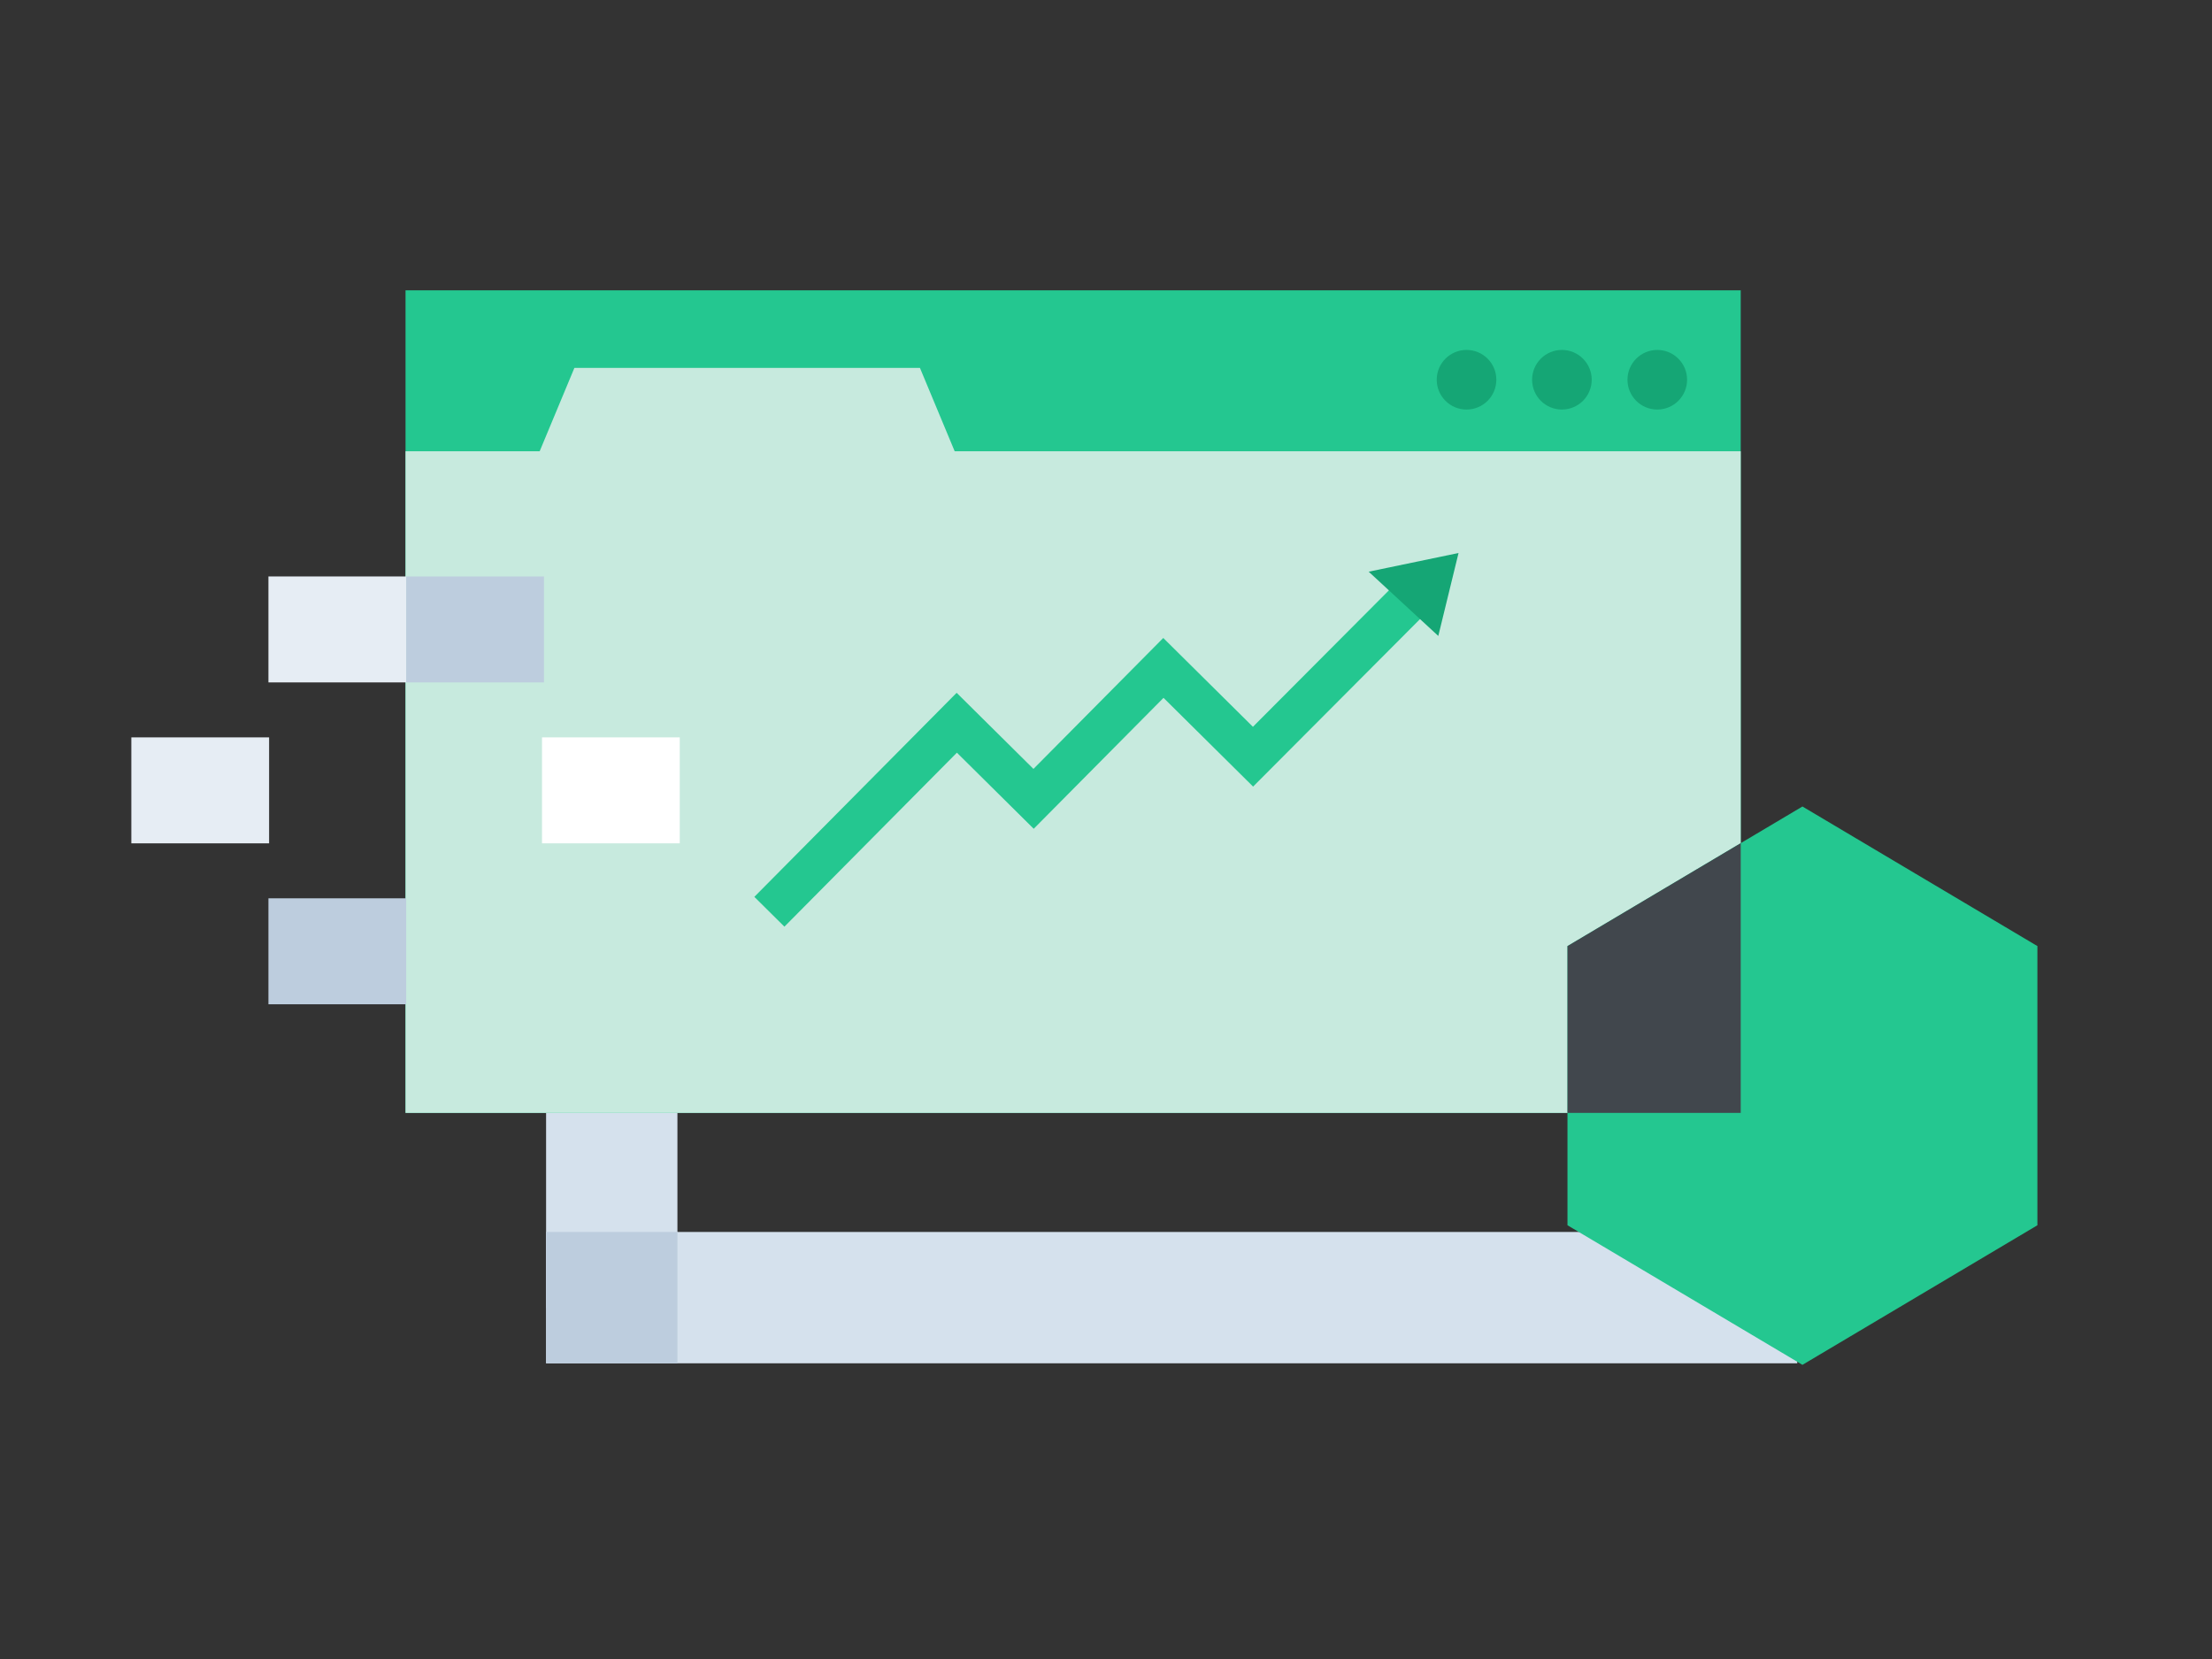 <?xml version="1.0" encoding="UTF-8"?>
<svg xmlns="http://www.w3.org/2000/svg" width="320" height="240" viewBox="0 0 320 240" fill="none">
  <rect x="0" y="0" width="320" height="240" fill="#333333" stroke="none"/>
  <rect x="79" y="156.223" width="19" height="33" fill="#D5E1ED"></rect>
  <rect x="79" y="197.223" width="19" height="181" transform="rotate(-90 79 197.223)" fill="#D5E1ED"></rect>
  <rect x="79" y="197.223" width="19" height="19" transform="rotate(-90 79 197.223)" fill="#BDCDDE"></rect>
  <rect x="58.666" y="42" width="193.157" height="118.998" fill="#24C790"></rect>
  <rect x="58.666" y="65.282" width="193.157" height="95.716" fill="#C7EADE"></rect>
  <path d="M203.392 82.928L181.255 105.142L168.284 92.293L149.505 111.234L138.393 100.225L109.126 129.744L113.478 134.055L138.43 108.886L149.543 119.895L168.321 100.954L181.281 113.793L207.723 87.259L203.392 82.928Z" fill="#24C790"></path>
  <path d="M211 80L198 82.703L208.072 92L211 80Z" fill="#15A675"></path>
  <path d="M83.096 53.223H133.084L139.18 67.853H77L83.096 53.223Z" fill="#C7EADE"></path>
  <circle cx="212.157" cy="54.935" r="4.312" fill="#15A675"></circle>
  <circle cx="225.954" cy="54.935" r="4.312" fill="#15A675"></circle>
  <circle cx="239.751" cy="54.935" r="4.312" fill="#15A675"></circle>
  <rect x="38.833" y="83.391" width="19.929" height="15.33" fill="#E6EDF4"></rect>
  <rect x="19" y="106.673" width="19.929" height="15.33" fill="#E6EDF4"></rect>
  <rect x="78.41" y="106.673" width="19.929" height="15.33" fill="white"></rect>
  <rect x="58.762" y="83.391" width="19.929" height="15.33" fill="#BDCDDE"></rect>
  <rect x="38.833" y="129.955" width="19.929" height="15.33" fill="#BDCDDE"></rect>
  <path d="M260.751 116.672L294.742 136.865V177.252L260.751 197.445L226.76 177.252V136.865L260.751 116.672Z" fill="#24C790"></path>
  <path fill-rule="evenodd" clip-rule="evenodd" d="M251.823 121.976V160.998H226.76V136.865L251.823 121.976Z" fill="#41474D"></path>
</svg>
